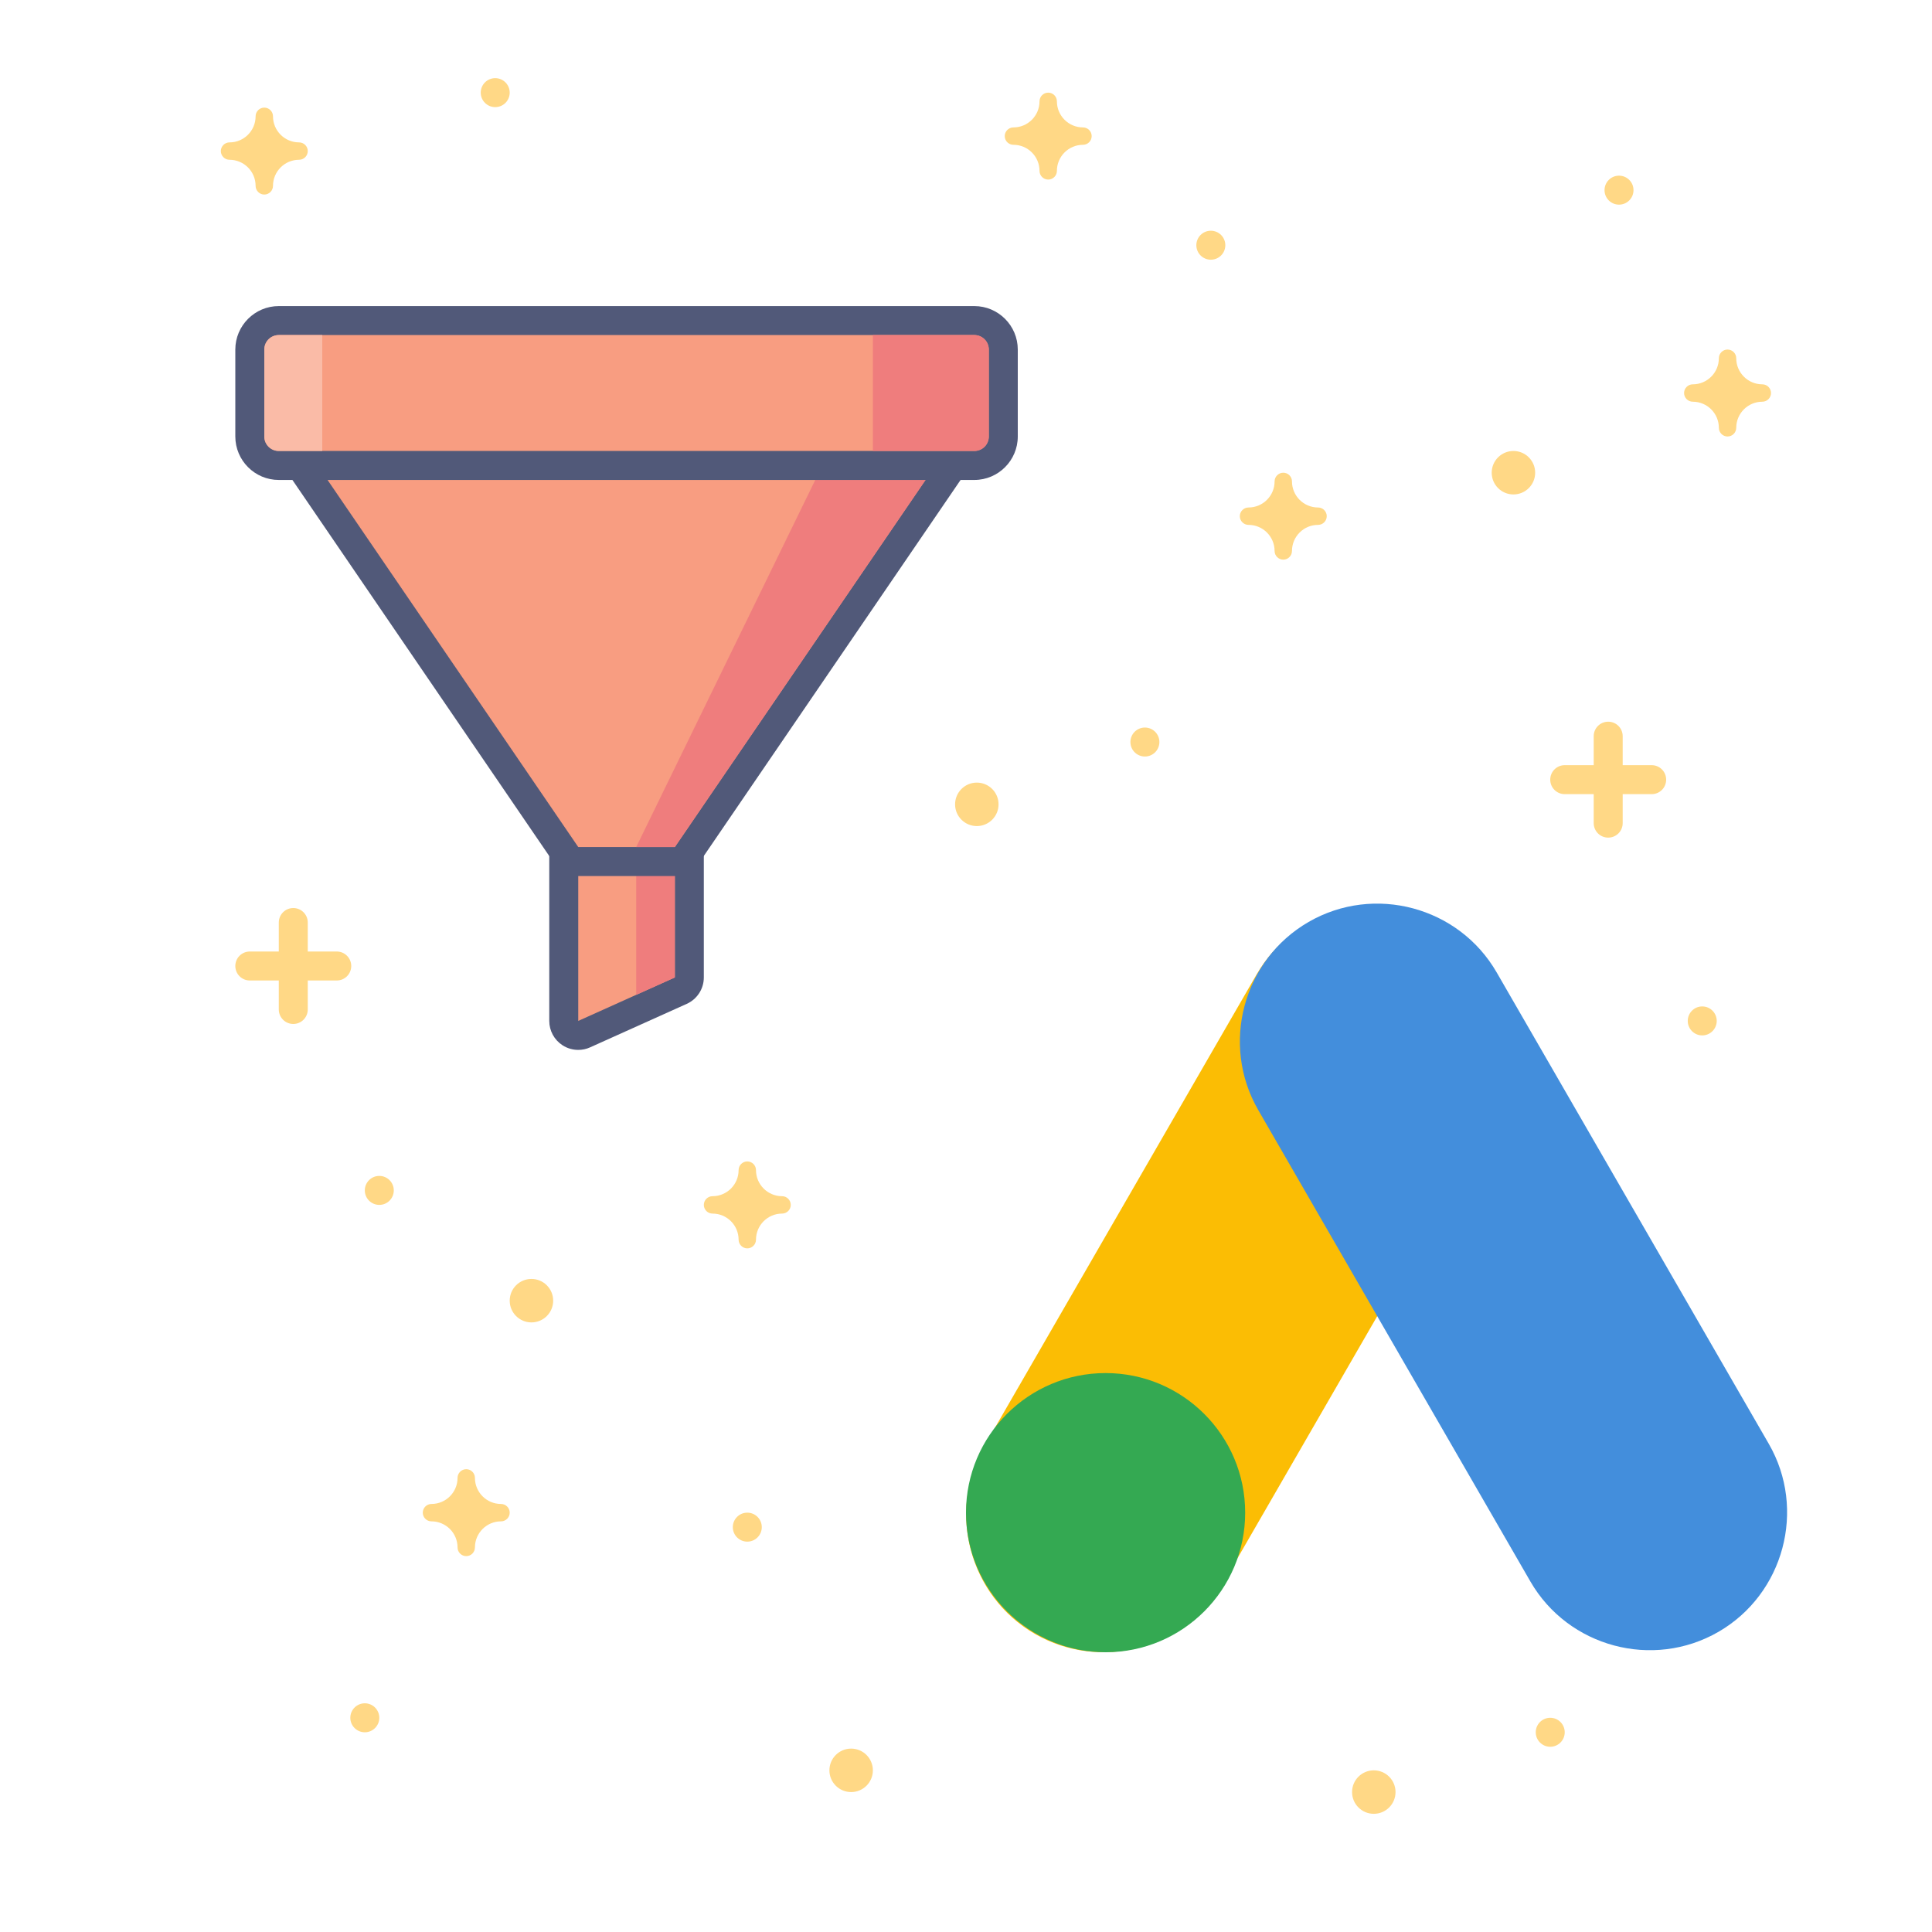 <?xml version="1.0" encoding="utf-8"?>
<!-- Generator: Adobe Illustrator 26.0.2, SVG Export Plug-In . SVG Version: 6.00 Build 0)  -->
<svg version="1.1" id="Google_x5F_Hub-Google_x5F_Ad_x5F_Filters"
	 xmlns="http://www.w3.org/2000/svg" xmlns:xlink="http://www.w3.org/1999/xlink" x="0px" y="0px" viewBox="0 0 400 400"
	 style="enable-background:new 0 0 400 400;" xml:space="preserve">
<style type="text/css">
	.st0{fill:#F89D81;}
	.st1{fill:#515979;}
	.st2{fill:#EF7D7D;}
	.st3{fill:#FABBA7;}
	.st4{fill:#FBBD04;}
	.st5{fill:#438EDC;}
	.st6{fill:#34A952;}
	.st7{fill:none;}
	.st8{fill:#FFD886;}
</style>
<g>
	<g>
		<g>
			<path class="st0" d="M119.72,214.37c-0.57,0-1.14-0.16-1.63-0.48c-0.85-0.55-1.37-1.5-1.37-2.52v-36c0-1.66,1.34-3,3-3h20
				c1.66,0,3,1.34,3,3v27c0,1.18-0.69,2.25-1.77,2.74l-20,9C120.56,214.28,120.14,214.37,119.72,214.37z"/>
		</g>
		<g>
			<path class="st1" d="M139.72,175.37v27l-20,9v-36H139.72 M139.72,169.37h-20c-3.31,0-6,2.69-6,6v36c0,2.04,1.03,3.93,2.74,5.04
				c0.99,0.64,2.12,0.96,3.26,0.96c0.84,0,1.68-0.17,2.46-0.53l20-9c2.15-0.97,3.54-3.11,3.54-5.47v-27
				C145.72,172.06,143.03,169.37,139.72,169.37L139.72,169.37z"/>
		</g>
	</g>
	<g>
		<g>
			<polygon class="st2" points="131.72,175.37 131.72,205.97 139.72,202.37 139.72,175.37 			"/>
		</g>
	</g>
	<g>
		<g>
			<path class="st0" d="M119.72,178.37c-0.99,0-1.92-0.49-2.48-1.31l-56-82c-0.63-0.92-0.69-2.11-0.18-3.09
				c0.52-0.98,1.54-1.6,2.65-1.6h132c1.11,0,2.13,0.62,2.65,1.6c0.52,0.98,0.45,2.17-0.18,3.09l-56,82
				c-0.56,0.82-1.49,1.31-2.48,1.31H119.72z"/>
		</g>
		<g>
			<path class="st1" d="M195.72,93.37l-56,82h-20l-56-82H195.72 M195.72,87.37h-132c-2.22,0-4.27,1.23-5.31,3.2
				c-1.04,1.97-0.9,4.35,0.35,6.19l56,82c1.12,1.64,2.97,2.62,4.95,2.62h20c1.98,0,3.84-0.98,4.95-2.62l56-82
				c1.25-1.84,1.39-4.22,0.35-6.19C199.98,88.6,197.94,87.37,195.72,87.37L195.72,87.37z M195.72,99.37L195.72,99.37L195.72,99.37
				L195.72,99.37z"/>
		</g>
	</g>
	<g>
		<polygon class="st2" points="171.72,93.37 131.72,175.37 139.72,175.37 195.72,93.37 		"/>
	</g>
	<g>
		<g>
			<path class="st0" d="M57.72,96.37c-3.31,0-6-2.69-6-6v-18c0-3.31,2.69-6,6-6h144c3.31,0,6,2.69,6,6v18c0,3.31-2.69,6-6,6H57.72z"
				/>
		</g>
		<g>
			<path class="st1" d="M201.72,69.37c1.66,0,3,1.34,3,3v18c0,1.66-1.34,3-3,3h-144c-1.66,0-3-1.34-3-3v-18c0-1.66,1.34-3,3-3
				H201.72 M201.72,63.37h-144c-4.96,0-9,4.04-9,9v18c0,4.96,4.04,9,9,9h144c4.96,0,9-4.04,9-9v-18
				C210.72,67.41,206.68,63.37,201.72,63.37L201.72,63.37z"/>
		</g>
	</g>
	<g>
		<path class="st3" d="M66.72,93.37h-9c-1.66,0-3-1.34-3-3v-18c0-1.66,1.34-3,3-3h9V93.37z"/>
	</g>
	<g>
		<path class="st2" d="M201.72,69.37h-21v24h21c1.66,0,3-1.34,3-3v-18C204.72,70.71,203.37,69.37,201.72,69.37z"/>
	</g>
</g>
<g>
	<g>
		<path class="st4" d="M214.26,338.28L214.26,338.28c-13.58-7.84-18.27-25.35-10.43-38.93l56.35-97.62
			c7.84-13.58,25.35-18.27,38.93-10.43l0,0c13.58,7.84,18.27,25.35,10.43,38.93l-56.35,97.62
			C245.35,341.41,227.84,346.12,214.26,338.28z"/>
	</g>
	<g>
		<path class="st5" d="M355.78,337.86L355.78,337.86c-13.58,7.84-31.09,3.14-38.93-10.43l-56.35-97.62
			c-7.84-13.58-3.14-31.09,10.43-38.93l0,0c13.58-7.84,31.09-3.14,38.93,10.43l56.35,97.62
			C374.04,312.5,369.34,330.02,355.78,337.86z"/>
	</g>
	<g>
		<circle class="st6" cx="228.9" cy="313.18" r="28.9"/>
	</g>
</g>
<g>
	<rect x="0.03" y="0" class="st7" width="400" height="400"/>
</g>
<g>
	<g>
		<path class="st8" d="M350.47,79.57c2.98,0,5.4-2.42,5.4-5.4c0-0.99,0.81-1.8,1.8-1.8c0.99,0,1.8,0.81,1.8,1.8
			c0,2.98,2.42,5.4,5.4,5.4c0.99,0,1.8,0.81,1.8,1.8c0,0.99-0.81,1.8-1.8,1.8c-2.98,0-5.4,2.42-5.4,5.4c0,0.99-0.81,1.8-1.8,1.8
			c-0.99,0-1.8-0.81-1.8-1.8c0-2.98-2.42-5.4-5.4-5.4c-0.99,0-1.8-0.81-1.8-1.8C348.67,80.38,349.48,79.57,350.47,79.57z"/>
	</g>
</g>
<g>
	<g>
		<path class="st8" d="M47.52,29.48c2.98,0,5.4-2.42,5.4-5.4c0-0.99,0.81-1.8,1.8-1.8s1.8,0.81,1.8,1.8c0,2.98,2.42,5.4,5.4,5.4
			c0.99,0,1.8,0.81,1.8,1.8s-0.81,1.8-1.8,1.8c-2.98,0-5.4,2.42-5.4,5.4c0,0.99-0.81,1.8-1.8,1.8s-1.8-0.81-1.8-1.8
			c0-2.98-2.42-5.4-5.4-5.4c-0.99,0-1.8-0.81-1.8-1.8S46.53,29.48,47.52,29.48z"/>
	</g>
</g>
<g>
	<g>
		<path class="st8" d="M258.49,105.07c2.98,0,5.4-2.42,5.4-5.4c0-0.99,0.81-1.8,1.8-1.8s1.8,0.81,1.8,1.8c0,2.98,2.42,5.4,5.4,5.4
			c0.99,0,1.8,0.81,1.8,1.8c0,0.99-0.81,1.8-1.8,1.8c-2.98,0-5.4,2.42-5.4,5.4c0,0.99-0.81,1.8-1.8,1.8s-1.8-0.81-1.8-1.8
			c0-2.98-2.42-5.4-5.4-5.4c-0.99,0-1.8-0.81-1.8-1.8C256.69,105.88,257.5,105.07,258.49,105.07z"/>
	</g>
</g>
<g>
	<g>
		<path class="st8" d="M209.82,26.38c2.98,0,5.4-2.42,5.4-5.4c0-0.99,0.81-1.8,1.8-1.8s1.8,0.81,1.8,1.8c0,2.98,2.42,5.4,5.4,5.4
			c0.99,0,1.8,0.81,1.8,1.8s-0.81,1.8-1.8,1.8c-2.98,0-5.4,2.42-5.4,5.4c0,0.99-0.81,1.8-1.8,1.8s-1.8-0.81-1.8-1.8
			c0-2.98-2.42-5.4-5.4-5.4c-0.99,0-1.8-0.81-1.8-1.8S208.83,26.38,209.82,26.38z"/>
	</g>
</g>
<g>
	<g>
		<path class="st8" d="M89.33,311.38c2.98,0,5.4-2.42,5.4-5.4c0-0.99,0.81-1.8,1.8-1.8c0.99,0,1.8,0.81,1.8,1.8
			c0,2.98,2.42,5.4,5.4,5.4c0.99,0,1.8,0.81,1.8,1.8c0,0.99-0.81,1.8-1.8,1.8c-2.98,0-5.4,2.42-5.4,5.4c0,0.99-0.81,1.8-1.8,1.8
			c-0.99,0-1.8-0.81-1.8-1.8c0-2.98-2.42-5.4-5.4-5.4c-0.99,0-1.8-0.81-1.8-1.8C87.53,312.19,88.34,311.38,89.33,311.38z"/>
	</g>
</g>
<g>
	<g>
		<path class="st8" d="M147.52,247.66c2.98,0,5.4-2.42,5.4-5.4c0-0.99,0.81-1.8,1.8-1.8s1.8,0.81,1.8,1.8c0,2.98,2.42,5.4,5.4,5.4
			c0.99,0,1.8,0.81,1.8,1.8s-0.81,1.8-1.8,1.8c-2.98,0-5.4,2.42-5.4,5.4c0,0.99-0.81,1.8-1.8,1.8s-1.8-0.81-1.8-1.8
			c0-2.98-2.42-5.4-5.4-5.4c-0.99,0-1.8-0.81-1.8-1.8S146.53,247.66,147.52,247.66z"/>
	</g>
</g>
<g>
	<circle class="st8" cx="313.34" cy="97.87" r="4.5"/>
</g>
<g>
	<circle class="st8" cx="202.24" cy="166.53" r="4.5"/>
</g>
<g>
	<circle class="st8" cx="110.03" cy="269.29" r="4.5"/>
</g>
<g>
	<circle class="st8" cx="176.22" cy="366.53" r="4.5"/>
</g>
<g>
	<circle class="st8" cx="284.43" cy="371.03" r="4.5"/>
</g>
<g>
	<g>
		<circle class="st8" cx="335.2" cy="39.37" r="3"/>
	</g>
</g>
<g>
	<g>
		<circle class="st8" cx="102.53" cy="19.18" r="3"/>
	</g>
</g>
<g>
	<g>
		<circle class="st8" cx="250.69" cy="50.77" r="3"/>
	</g>
</g>
<g>
	<g>
		<circle class="st8" cx="78.53" cy="246.46" r="3"/>
	</g>
</g>
<g>
	<g>
		<circle class="st8" cx="352.43" cy="211.37" r="3"/>
	</g>
</g>
<g>
	<g>
		<circle class="st8" cx="75.53" cy="355.65" r="3"/>
	</g>
</g>
<g>
	<g>
		<circle class="st8" cx="237.04" cy="153.63" r="3"/>
	</g>
</g>
<g>
	<g>
		<circle class="st8" cx="154.72" cy="316.18" r="3"/>
	</g>
</g>
<g>
	<g>
		<circle class="st8" cx="320.96" cy="358.65" r="3"/>
	</g>
</g>
<path class="st8" d="M69.72,197h-6v-6c0-1.66-1.34-3-3-3s-3,1.34-3,3v6h-6c-1.66,0-3,1.34-3,3c0,1.66,1.34,3,3,3h6v6
	c0,1.66,1.34,3,3,3s3-1.34,3-3v-6h6c1.66,0,3-1.34,3-3C72.72,198.34,71.37,197,69.72,197z"/>
<path class="st8" d="M341.96,158.42h-6v-6c0-1.66-1.34-3-3-3s-3,1.34-3,3v6h-6c-1.66,0-3,1.34-3,3s1.34,3,3,3h6v6c0,1.66,1.34,3,3,3
	s3-1.34,3-3v-6h6c1.66,0,3-1.34,3-3S343.62,158.42,341.96,158.42z"/>
</svg>
